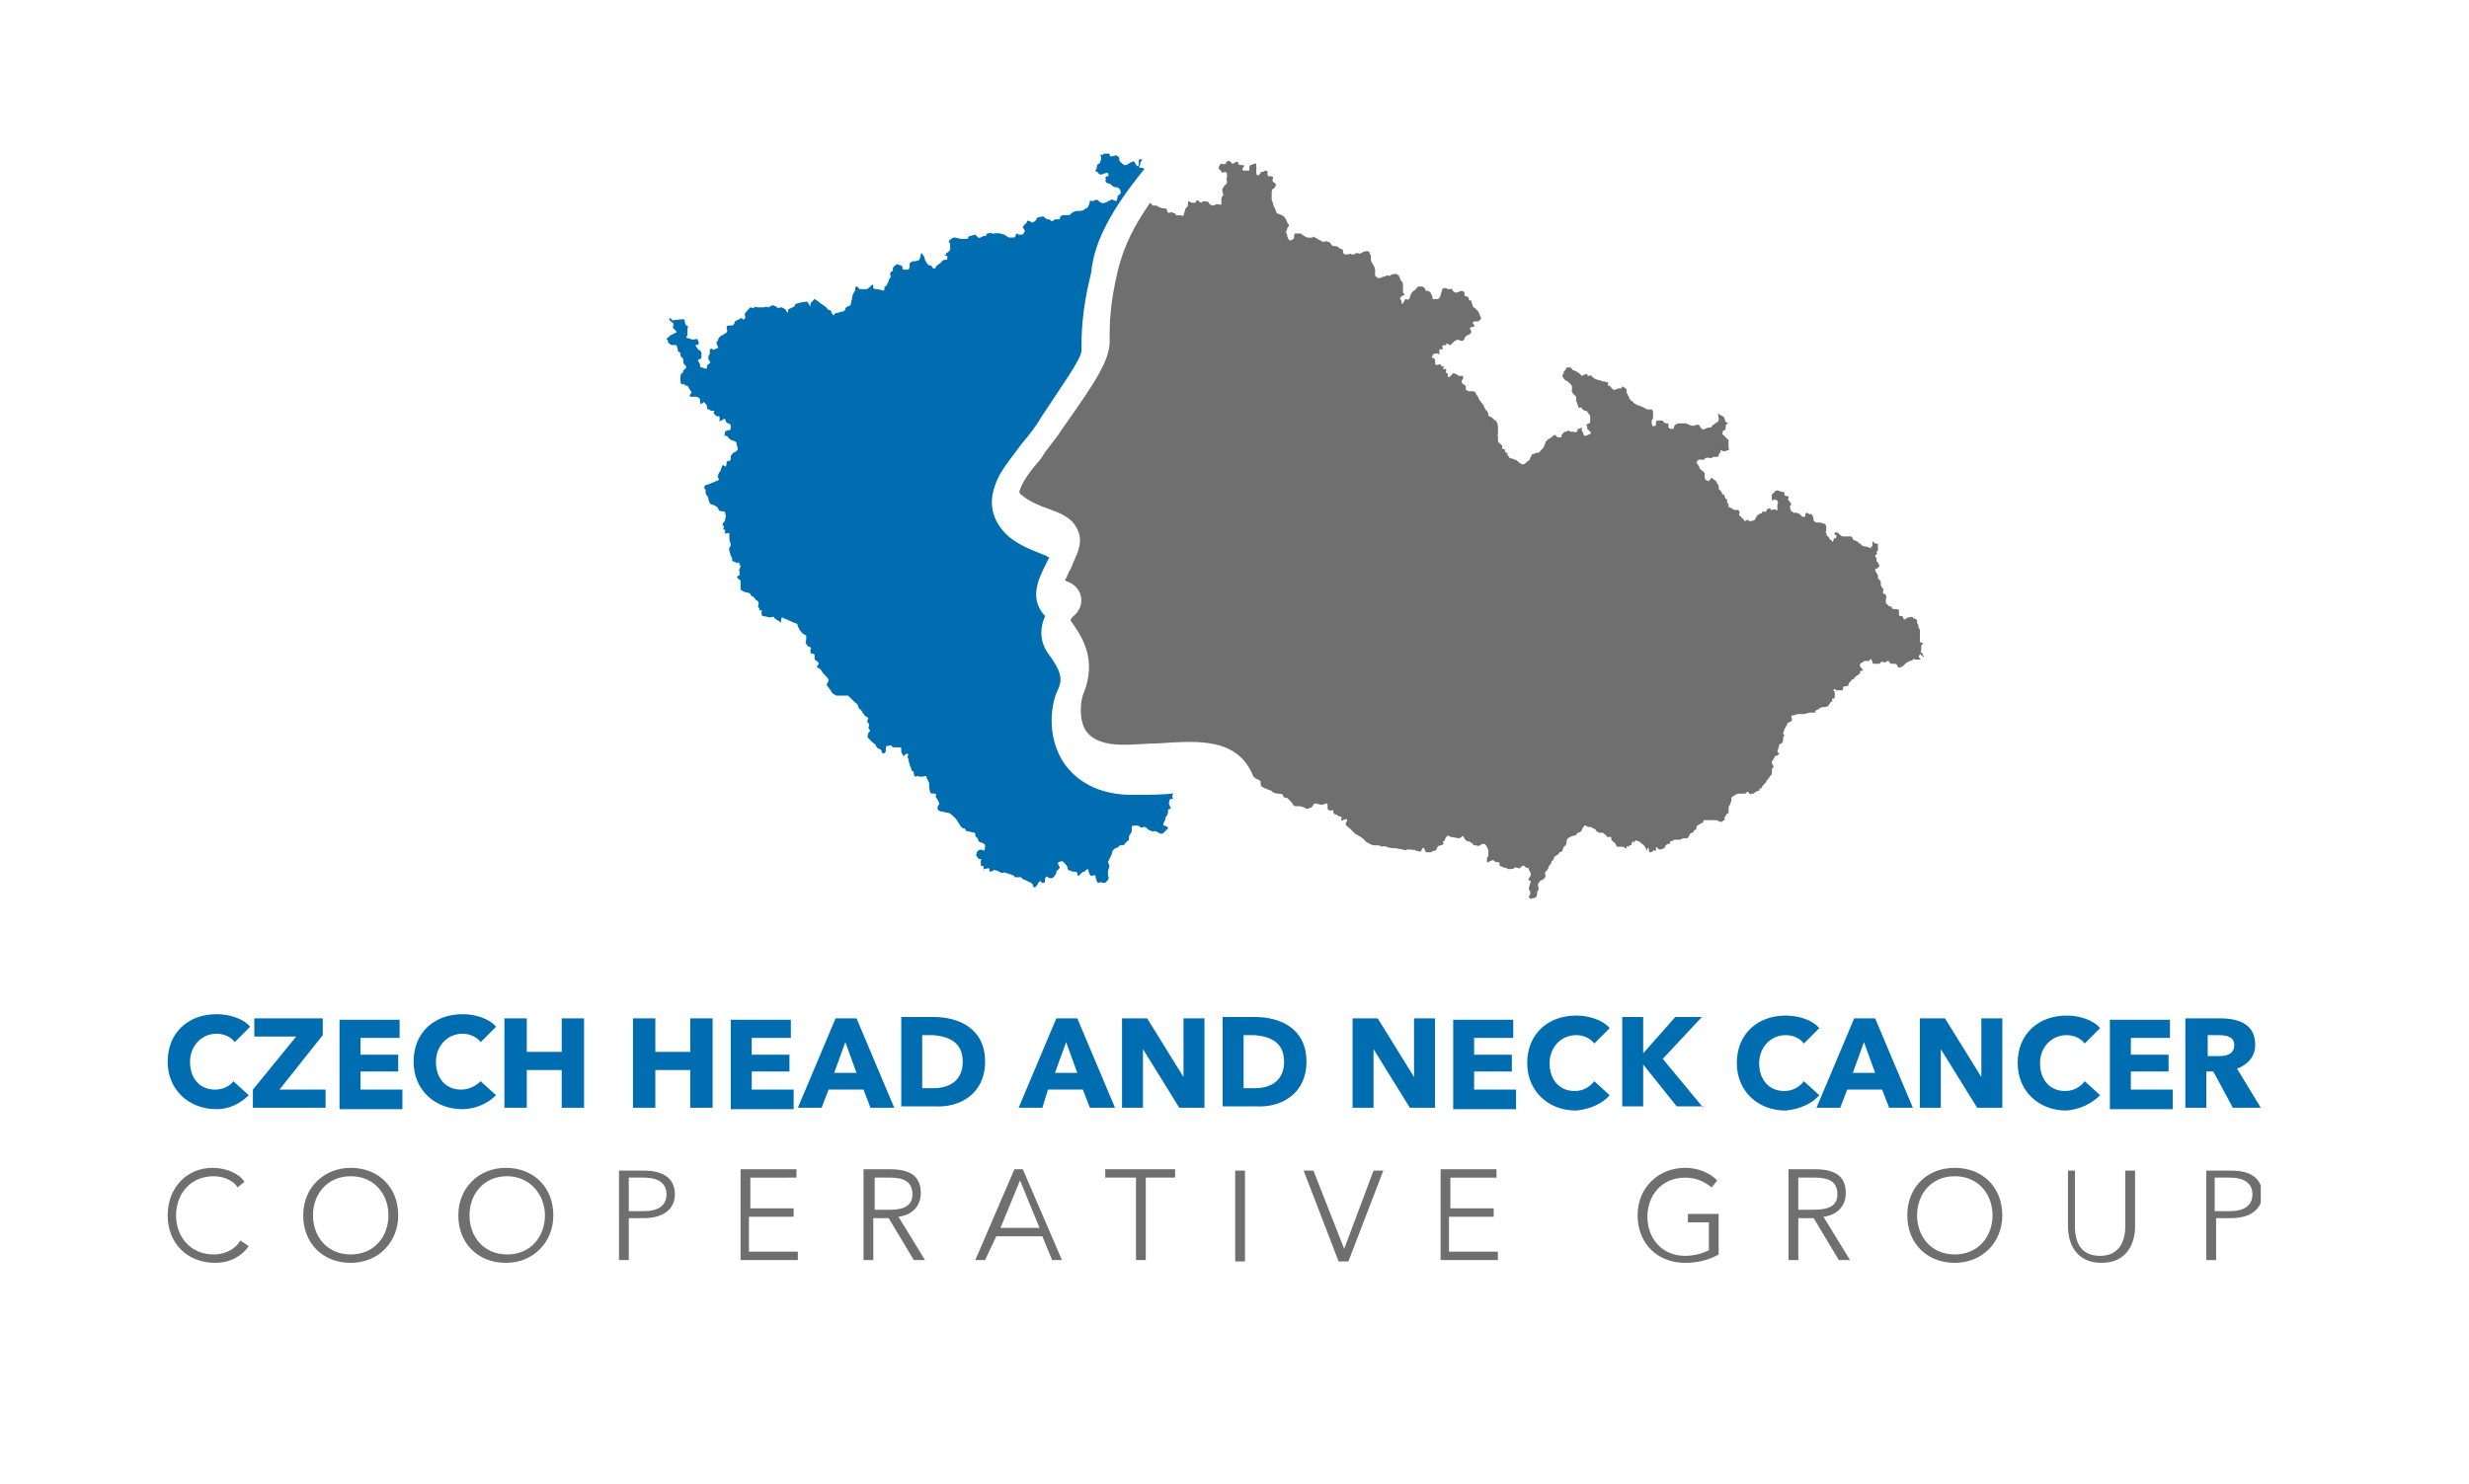 <?xml version="1.0" encoding="utf-8"?>
<!-- Generator: Adobe Illustrator 19.0.0, SVG Export Plug-In . SVG Version: 6.00 Build 0)  -->
<svg version="1.1" baseProfile="basic" id="Vrstva_1"
	 xmlns="http://www.w3.org/2000/svg" xmlns:xlink="http://www.w3.org/1999/xlink" x="0px" y="0px" viewBox="0 0 176.7 106.2"
	 xml:space="preserve">
<style type="text/css">
	.st0{clip-path:url(#SVGID_2_);fill:#706F6F;}
	.st1{clip-path:url(#SVGID_2_);fill:#006DB1;}
</style>
<g>
	<defs>
		<rect id="SVGID_1_" x="11.8" y="11" width="150" height="79.4"/>
	</defs>
	<clipPath id="SVGID_2_">
		<use xlink:href="#SVGID_1_"  style="overflow:visible;"/>
	</clipPath>
	<path class="st0" d="M137.7,47c0-0.1-0.1-0.1-0.1-0.1l0-0.1c0,0-0.1-0.1-0.1-0.1c-0.1,0,0-0.1,0-0.2c0-0.1,0-0.1,0-0.2
		c0-0.1,0-0.1,0.1-0.2c0.1,0,0-0.1-0.1-0.1c-0.1,0-0.1-0.1-0.1-0.1s0-0.1,0-0.2c0-0.1,0-0.1,0-0.2c0-0.1,0-0.1,0-0.2
		c0-0.1,0-0.2,0-0.2c0-0.1-0.1-0.1-0.1-0.2s0-0.2-0.1-0.3c0-0.1,0-0.1,0-0.2c0,0-0.1-0.1-0.1-0.1c-0.1,0-0.1,0-0.2-0.1s-0.2,0-0.3,0
		c-0.1,0-0.1,0-0.2,0.1c-0.1,0.1-0.2,0-0.2-0.1c0-0.1-0.1-0.1-0.2-0.1c-0.1,0-0.1-0.1-0.1-0.2c0-0.1,0-0.1,0-0.1s0-0.1,0-0.1
		c0-0.1-0.2-0.1-0.3-0.1c-0.1,0-0.2,0-0.2-0.1c0-0.1-0.2-0.1-0.2-0.1c0,0-0.1-0.1-0.2-0.2c-0.1-0.1,0-0.4,0-0.5
		c0-0.1-0.1-0.2-0.2-0.2c-0.1,0,0-0.3,0-0.3c0,0,0-0.1-0.1-0.1c0,0,0-0.1-0.1-0.2c0,0,0-0.1,0-0.2c0-0.1,0-0.1,0-0.1
		c0,0-0.1-0.1-0.1-0.1l-0.1-0.1c0,0,0-0.1,0-0.2c0-0.1-0.1-0.1-0.1-0.2c0,0-0.1-0.1-0.1-0.2c0,0,0-0.1,0.1-0.1
		c0.1,0,0.2-0.2,0.2-0.2c0,0,0-0.1-0.1-0.2c0-0.1-0.1-0.1-0.1-0.1c0,0,0-0.1,0-0.2c0-0.1-0.1-0.1-0.1-0.2c0,0,0-0.1,0.1-0.1
		c0.1-0.1,0-0.1,0-0.1c0-0.1,0-0.1,0.1-0.2c0,0,0-0.2,0-0.2s0-0.1,0-0.2c0-0.1-0.1-0.1-0.1-0.1c-0.1,0-0.2,0-0.2-0.1
		c-0.1-0.1-0.1,0-0.1,0s0,0.2,0,0.2c0,0.1,0,0.1,0,0.1c0,0-0.1,0-0.1,0.1c0,0.1-0.1,0-0.1,0c0,0-0.3-0.1-0.4-0.1
		c-0.1,0-0.2-0.1-0.2-0.1c0-0.1-0.1-0.1-0.1-0.1c-0.1,0-0.1,0-0.1-0.1c0,0-0.2-0.1-0.2-0.1c0,0-0.1,0-0.2-0.1c0-0.1-0.1-0.2-0.1-0.2
		c0,0-0.2,0-0.2,0c-0.1,0-0.4,0-0.4,0c-0.1,0-0.2-0.1-0.3-0.2c-0.1-0.1-0.2-0.1-0.2-0.1c-0.1,0-0.1,0-0.1,0.1c0,0.1,0,0.1,0.1,0.1
		c0.1,0,0,0.1,0,0.2c0,0.1-0.1,0-0.1,0s-0.1,0.1-0.1,0.2s-0.1,0.1-0.1,0c0,0-0.2-0.1-0.2-0.2c0,0,0-0.1-0.1-0.1c0,0-0.1-0.1-0.1-0.2
		c0-0.1-0.1-0.1,0-0.2c0-0.1,0-0.2,0-0.3c0-0.1-0.1-0.2-0.1-0.2c0,0-0.3-0.1-0.4-0.1c-0.1,0-0.1,0-0.2,0c0,0-0.2-0.1-0.2-0.1
		c0,0,0-0.3-0.1-0.4c0-0.1-0.1-0.1-0.1-0.1c-0.1,0-0.1,0-0.1,0c0,0-0.2-0.1-0.2-0.1c-0.1,0-0.1,0.2-0.1,0.2c0,0.1-0.1,0.1-0.2,0.1
		c0,0-0.1-0.1-0.2-0.2c0,0-0.2-0.1-0.2-0.1c0,0-0.1,0-0.2,0c-0.1,0-0.1-0.1-0.2-0.1c0,0-0.1-0.2-0.1-0.3c0-0.1,0-0.1,0.1-0.2
		c0,0-0.1-0.2-0.2-0.3c-0.1,0,0-0.1,0-0.2c0-0.1-0.1-0.1-0.2-0.1c-0.1,0-0.1-0.1-0.1-0.2c0-0.1-0.1-0.1-0.2-0.1
		c-0.1,0-0.2-0.1-0.3-0.1c-0.1,0-0.2,0.1-0.3,0.2c-0.1,0.1-0.1,0.1-0.1,0.2c0,0.1,0,0.1,0,0.1c0,0.1,0,0.1,0,0.2c0,0,0.1,0,0.1,0
		c0,0,0.2-0.1,0.2,0c0.1,0,0.1,0,0.1,0.1c0,0,0.1,0.1,0,0.2c0,0.1,0,0.1,0,0.2c0,0,0,0.1,0,0.2c0,0.1-0.1,0-0.1,0c0-0.1-0.3,0-0.3,0
		c-0.1,0-0.1,0-0.1-0.1c0-0.1,0,0-0.1,0c-0.1,0-0.2,0.1-0.2,0.2c0,0.1-0.2,0-0.2,0c0,0-0.1,0-0.1,0.1c0,0.1-0.1,0-0.2,0.1
		c-0.1,0-0.3,0.3-0.3,0.4c0,0-0.2,0.1-0.3,0.1c-0.1,0-0.2,0-0.2-0.1c-0.1,0-0.2,0.1-0.2,0.1c0,0-0.1,0-0.1-0.1c0,0-0.1-0.1-0.1-0.1
		c0,0-0.1-0.1-0.1-0.1c0,0-0.1-0.1-0.1-0.1c-0.1,0,0-0.2,0-0.2c0,0,0-0.1-0.1-0.2c0,0-0.3,0-0.3,0c0,0-0.1-0.1-0.2-0.1
		c0-0.1-0.2-0.1-0.2-0.1c0,0,0-0.1,0-0.2c0-0.1-0.1-0.1-0.1-0.1c0,0,0-0.1,0-0.2c0,0,0-0.1-0.1-0.1c0,0-0.1-0.2-0.1-0.2
		c0-0.1,0-0.1-0.1-0.1c0,0-0.1-0.1-0.1-0.2c0,0-0.2-0.2-0.2-0.2c0,0,0-0.1,0-0.2c0-0.1-0.1-0.1-0.1-0.2c0,0-0.1-0.1-0.1-0.2
		c-0.1,0-0.3-0.2-0.3-0.2c-0.1,0-0.1,0.2-0.2,0.2c0,0.1-0.1,0-0.1,0c-0.1,0-0.2-0.1-0.2-0.2c0,0,0-0.2,0-0.3c0-0.1-0.3-0.3-0.3-0.3
		c0,0-0.1-0.1-0.1-0.2c0,0-0.2-0.3-0.2-0.3c0,0,0.1-0.2,0.2-0.2c0,0,0.2,0,0.3,0c0.1,0,0.1,0,0.1-0.1c0,0,0.3-0.1,0.4,0
		c0.1,0,0.2-0.1,0.2-0.1c0,0,0.2,0,0.3,0c0.1,0,0.1-0.1,0.1-0.1c0-0.1,0-0.1,0.1-0.2s0-0.1,0-0.2c0,0,0.2,0.1,0.3,0.1
		c0.1,0,0.1,0,0.1,0c0-0.1,0.1,0,0.2-0.1c0.1,0,0-0.1,0-0.2c0,0,0-0.3,0-0.3c0-0.1,0-0.1,0-0.2c0,0-0.2-0.2-0.2-0.2
		c-0.1-0.1-0.2-0.2-0.2-0.2c-0.1,0,0-0.2,0-0.2c0-0.1,0-0.1,0.1-0.1c0.1,0,0.1-0.2,0.1-0.3c0-0.1,0.1-0.2,0.2-0.2
		c0,0-0.2-0.1-0.2-0.1c0,0-0.1-0.2-0.1-0.3c0-0.1-0.4-0.2-0.4-0.3c-0.1,0,0,0.3,0,0.3c0,0.1,0,0.3-0.1,0.3c0,0-0.3,0.2-0.4,0.3
		c0,0.1-0.1,0.1-0.2,0.1c-0.1,0-0.3,0.1-0.3,0.1c-0.1,0-0.1,0.1-0.2,0c0,0-0.2-0.2-0.2-0.3c-0.1,0-0.2,0-0.2,0
		c-0.1,0.1-0.4,0.1-0.5,0c0,0-0.2-0.1-0.3-0.1c-0.1,0-0.4,0-0.5,0c-0.1,0-0.1,0.1-0.2,0.1s0,0.1-0.1,0.1c0,0.1,0,0.2-0.1,0.2
		c-0.1,0-0.2,0-0.3-0.1c0-0.1,0-0.1,0-0.1c0,0,0-0.1,0-0.1c0-0.1,0-0.1,0-0.1c0,0-0.2,0-0.2,0c0,0-0.2-0.1-0.2-0.2c0,0-0.3,0-0.4,0
		c-0.1,0-0.1,0.2-0.1,0.3c0,0.1-0.1,0.1-0.2,0.1c-0.1,0-0.1-0.3-0.1-0.3s0-0.1,0-0.1c0,0,0.1-0.1,0.1-0.2c0-0.1,0-0.1,0-0.2
		c0-0.1,0-0.1,0-0.2c0,0,0-0.1-0.1-0.2c0,0-0.2,0-0.3,0c-0.1,0-0.2-0.1-0.2-0.1c0,0-0.2-0.1-0.2-0.1c0,0-0.3-0.1-0.3-0.1
		c-0.1,0-0.1-0.1-0.2-0.1c0,0-0.2-0.2-0.2-0.2c-0.1,0-0.2-0.2-0.2-0.2c0-0.1-0.1-0.2-0.1-0.2c0-0.1-0.1-0.2-0.1-0.2c0,0,0-0.2,0-0.2
		c0-0.1-0.1-0.1-0.2-0.2s-0.1,0-0.2,0.1c0,0-0.1,0-0.2,0c0,0-0.2,0.1-0.3,0.1c-0.1,0-0.3-0.3-0.3-0.3s-0.1,0-0.1,0
		c-0.1,0,0-0.1,0-0.2c0,0-0.2-0.1-0.3-0.1c-0.1,0-0.1,0-0.1,0c0,0-0.2-0.1-0.3-0.1c-0.1,0-0.2-0.1-0.3-0.1c0,0-0.1-0.1-0.1-0.1
		c0,0-0.1,0-0.1-0.1c0-0.1-0.1,0-0.2,0c-0.1,0-0.1,0-0.1-0.1c0-0.1-0.1,0-0.2,0c0,0-0.2,0.1-0.2,0.1c0,0-0.2-0.2-0.2-0.2
		c0,0-0.3-0.2-0.4-0.2c-0.1,0-0.1-0.1-0.1-0.1c0,0-0.2-0.2-0.2-0.1c0,0,0,0-0.1,0c-0.1,0-0.1,0-0.1,0c0,0.1-0.1,0.2-0.1,0.2
		c0,0-0.1,0.1-0.1,0.1c0,0,0,0.1,0,0.1c0,0.1-0.1,0.1-0.1,0.2c0,0,0.1,0.2,0.2,0.3c0,0,0.2,0.1,0.2,0.1c0,0,0.1,0.1,0.1,0.1
		c0,0,0.1,0.1,0.1,0.1c0,0,0.1,0.1,0.1,0.2c0,0.1,0,0.2,0,0.2c0,0-0.1,0.1,0,0.1c0,0,0,0.1,0.1,0.2c0,0,0.2,0.2,0.2,0.2
		c0,0.1,0,0.2,0,0.3c0,0,0.1,0.2,0.1,0.3c0,0,0.1,0.2,0.1,0.2c0,0,0.2-0.1,0.2,0c0,0.1,0.1,0.1,0.2,0.2c0.1,0,0.2,0,0.2,0.1
		c0,0,0.2,0.2,0.2,0.3c0,0.1,0,0.3,0,0.3c0,0.1,0,0.2-0.1,0.2c0,0-0.2,0.1-0.2,0.1c0,0,0.1,0.1,0.1,0.2s-0.1,0.1,0,0.1
		c0.1,0.1,0.2,0.2,0.2,0.2c0.1,0.1,0,0.2-0.1,0.2c0,0-0.2,0.1-0.3,0.1c0,0-0.1-0.1-0.1-0.2c0-0.1-0.1-0.1-0.1-0.2c0,0,0-0.1,0-0.2
		c0,0-0.2,0.1-0.3,0.1c0,0.1,0,0.2-0.1,0.2c0,0.1-0.1,0-0.2,0c0,0-0.2,0-0.2,0c0,0-0.1,0-0.1-0.1c0,0-0.2,0.1-0.3,0.1
		c0,0-0.2,0.1-0.2,0.2c-0.1,0,0,0.2-0.1,0.2s-0.2,0-0.2,0c-0.1,0-0.2-0.2-0.2-0.2c0,0-0.1,0.1-0.2,0.1c0,0,0,0.1-0.1,0.1
		c0,0-0.1,0.1-0.1,0.1c0,0-0.1,0-0.1,0c0,0-0.1,0.2-0.2,0.2c0,0,0,0.2-0.1,0.3c0,0.1-0.1,0.2-0.2,0.3c-0.1,0.1-0.1,0.1-0.1,0.1
		c0,0.1-0.1,0.1-0.2,0.1c-0.1,0-0.2,0.1-0.3,0.1s-0.1,0.1-0.1,0.1c0,0.1-0.1,0.1-0.1,0.2c0,0.1-0.1,0.2-0.2,0.2
		c0,0.1-0.1,0.1-0.2,0.2c-0.1,0-0.1,0.1-0.2,0c-0.1,0-0.2-0.1-0.3-0.2s-0.2-0.1-0.2-0.1c0,0-0.2-0.1-0.3-0.1c-0.1,0-0.1-0.1-0.1-0.1
		c0,0-0.1-0.1-0.1-0.1s-0.1-0.1,0-0.1c0-0.1-0.1-0.1-0.1-0.1c-0.1,0-0.1-0.1-0.1-0.2c0-0.1-0.1,0-0.2-0.1c0,0,0-0.2,0-0.2
		c0,0-0.1-0.1-0.2-0.2c-0.1,0-0.1-0.2-0.1-0.3c0,0,0-0.1,0-0.2c0,0-0.1-0.1,0-0.1c0,0,0-0.1,0-0.2c0-0.1,0-0.1,0-0.2
		c0-0.1,0-0.1,0-0.2c-0.1-0.1,0-0.1,0-0.1s-0.1-0.2-0.1-0.2c0,0,0-0.1-0.1-0.1c0,0-0.1-0.1-0.1-0.1c-0.1,0-0.1-0.1-0.1-0.1
		c-0.1,0-0.1-0.1-0.2-0.1s-0.1-0.1-0.1-0.2c0-0.1-0.1-0.2-0.2-0.3c0,0-0.1-0.2-0.1-0.2s-0.1-0.2-0.1-0.2c0,0-0.1-0.1-0.1-0.1
		s-0.2-0.3-0.2-0.3c0,0,0-0.1-0.1-0.2c0,0-0.1-0.1-0.1-0.2c0,0-0.1-0.1-0.2-0.1c-0.1,0-0.1,0-0.2,0c-0.1,0-0.1,0-0.1,0
		c0,0-0.2-0.1-0.2-0.1c0,0,0-0.1,0-0.2c0-0.1-0.1-0.2-0.2-0.2c0,0-0.1-0.1-0.1-0.2c0-0.1,0.1-0.2,0.1-0.2c0-0.1,0-0.1,0-0.1
		c0,0,0-0.1,0-0.1c0,0-0.2,0-0.2,0c-0.1,0-0.2,0-0.2-0.1c0,0-0.1,0-0.1,0c0,0-0.1-0.1-0.2-0.1c0,0-0.2,0.2-0.3,0.3
		c-0.1,0-0.1-0.1-0.1-0.2c0-0.1,0-0.1-0.1-0.1c-0.1-0.1,0-0.1,0-0.2c0-0.1-0.1-0.1-0.2-0.1c-0.1,0,0-0.1,0-0.1c0.1,0,0-0.1-0.1-0.1
		c-0.1,0-0.1-0.1-0.1-0.1c0-0.1-0.1,0-0.2,0c-0.1,0-0.2,0-0.2,0s0-0.2,0-0.3c0-0.1-0.1-0.2-0.2-0.2c-0.1,0,0-0.1,0-0.1
		c0-0.1,0.1-0.2,0.2-0.2c0,0,0.2,0,0.2,0c0,0,0.1,0.1,0.1,0.1c0,0,0-0.2,0-0.2c0-0.1,0-0.1,0-0.1c0,0,0-0.1,0-0.1c0,0,0.2,0,0.2,0
		c0.1,0,0-0.2,0-0.2c0-0.1,0.1-0.1,0.2-0.1s0.1,0,0.1-0.1c0-0.1,0.2,0.1,0.3,0.1c0,0,0.1-0.1,0.1-0.1c0,0,0.1-0.1,0.2-0.2
		c0,0,0.2-0.1,0.2-0.1c0,0,0.3,0.1,0.3,0.1c0.1,0,0.2-0.1,0.2-0.2c0.1-0.1,0.1-0.2,0.2-0.2c0,0,0.2-0.1,0.2-0.1c0,0,0.1-0.1,0.1-0.2
		c0,0-0.1-0.1-0.1-0.2c0-0.1,0.1-0.1,0.2-0.1c0.1,0,0.1-0.1,0.1-0.1c0-0.1-0.1-0.1-0.1-0.2c0-0.1,0.1-0.1,0.2-0.1c0.1,0,0.2,0,0.2,0
		c0,0,0.2-0.2,0.2-0.2c0,0-0.2-0.5-0.2-0.5c0,0-0.2-0.2-0.3-0.3c0,0-0.1,0-0.1-0.1c0,0-0.1-0.3-0.1-0.3c0-0.1,0-0.1-0.1-0.1
		c-0.1,0-0.1-0.1-0.1-0.2c0,0-0.1-0.1-0.2-0.1c-0.1,0-0.1-0.1-0.1-0.1c0-0.1,0-0.1,0-0.2c0,0-0.2-0.1-0.2-0.1c0,0-0.2,0.1-0.3,0.1
		c-0.1,0.1-0.2,0-0.2,0c-0.1,0-0.1-0.1-0.2-0.2c0-0.1-0.1,0-0.2,0c-0.1,0-0.2-0.1-0.3-0.1c-0.1,0-0.2,0.1-0.2,0.1
		c0,0.1-0.1,0.3-0.1,0.4c0,0.1-0.1,0.2-0.1,0.2c0,0.1-0.2,0.1-0.2,0.1c-0.1,0-0.1,0-0.2,0c-0.1,0-0.1-0.1-0.1-0.2
		c0-0.1-0.1-0.1-0.1-0.2c0-0.1-0.2-0.2-0.3-0.2c-0.1,0-0.1,0-0.1-0.1s-0.1-0.1-0.2-0.2c-0.1,0-0.2,0-0.3,0c-0.1,0-0.1,0.1-0.1,0.1
		c-0.1,0.1-0.2,0.2-0.2,0.2c-0.1,0-0.2,0.2-0.2,0.2c-0.1,0.1-0.1,0.4-0.2,0.4c0,0.1-0.1,0-0.2,0c-0.1,0-0.1,0.2-0.2,0.3
		c-0.1,0.1-0.1,0-0.1-0.1c0-0.1-0.1-0.2-0.1-0.2s0-0.1,0-0.1s0.2-0.2,0.3-0.2c0.1,0-0.1-0.1-0.1-0.2c0-0.1,0-0.2,0-0.3
		c0-0.1,0-0.2,0-0.2c0,0,0-0.2-0.1-0.3c-0.1,0-0.1-0.1-0.1-0.2c0,0-0.1-0.1-0.1-0.2c-0.1,0-0.1-0.1-0.2-0.1c-0.1,0-0.3,0-0.4,0.1
		c-0.1,0.1-0.1,0-0.2,0c-0.1,0-0.2,0.1-0.3,0.1c-0.1,0-0.2,0.1-0.3,0.1c-0.1,0-0.1,0-0.2-0.1c-0.1,0-0.1-0.1-0.1-0.2
		c0-0.1,0-0.2,0-0.3c0-0.1-0.1-0.3-0.1-0.3c0,0-0.2-0.3-0.2-0.4c0-0.1,0-0.2,0-0.3c0-0.1-0.1-0.1-0.1-0.2c0-0.1,0-0.1-0.1-0.1
		c0-0.1-0.2,0-0.3,0c-0.1,0-0.1,0.1-0.2,0.1c-0.1,0.1-0.2,0-0.3,0c-0.1,0-0.2,0.1-0.2,0.1c-0.1,0-0.1,0-0.2,0c0-0.1-0.2,0-0.3,0
		c-0.1,0-0.1,0-0.2,0c-0.1-0.1-0.1-0.2-0.1-0.3c0-0.1-0.3-0.1-0.3-0.2c-0.1-0.1-0.3-0.1-0.4-0.1c-0.1,0-0.1-0.1-0.2-0.2
		c-0.1-0.1-0.1-0.1-0.2-0.1c0-0.1-0.2,0-0.3,0c-0.1,0-0.2-0.1-0.2-0.1c-0.1,0-0.3-0.2-0.4-0.2c-0.1-0.1-0.1-0.1-0.2,0
		c-0.1,0-0.2,0-0.3,0c-0.1,0-0.4-0.2-0.4-0.2c-0.1-0.1-0.1-0.1-0.2-0.1c-0.1,0-0.2,0-0.3,0c-0.1,0-0.1,0.2-0.1,0.3
		c0,0.1-0.2,0.2-0.3,0.2c-0.1,0-0.2-0.3-0.2-0.4c0-0.1-0.1-0.2-0.1-0.2s0.1-0.1,0.1-0.2c0,0,0-0.1,0.1-0.2c0.1,0,0-0.2-0.1-0.3
		c0-0.1-0.2-0.4-0.2-0.4c0,0-0.3-0.2-0.4-0.2c-0.1,0-0.2-0.1-0.2-0.2c0-0.1-0.2-0.4-0.2-0.5s-0.1-0.3-0.1-0.3c0-0.1,0-0.4,0-0.5
		c0-0.1,0-0.2,0.1-0.3c0.1,0,0.2-0.2,0.2-0.3c0-0.1-0.1-0.1-0.2-0.2c-0.1-0.1,0-0.2,0-0.3c0-0.1-0.2-0.1-0.3-0.1
		c-0.1,0-0.1-0.1-0.1-0.3c0-0.1-0.1-0.1-0.1-0.1c-0.1,0-0.2,0.1-0.3,0.1s-0.1,0.1-0.2,0.2s-0.2,0-0.2-0.1c0-0.1,0-0.1,0-0.2
		c0-0.1,0-0.3,0-0.4c0-0.1,0-0.1-0.1-0.1c-0.1,0-0.2,0.1-0.3,0.1c-0.1,0-0.1,0.2-0.1,0.3c0,0.1,0,0.1,0,0.1c-0.1,0-0.1,0-0.2,0
		c0,0-0.1,0-0.2,0c-0.1,0-0.1-0.1-0.1-0.1c0-0.1,0.1-0.1,0.1-0.2c0.1-0.1-0.1-0.1-0.2-0.1c-0.2,0-0.2-0.1-0.2-0.2
		c-0.1-0.1-0.1,0-0.2,0c0,0-0.1,0.1-0.2,0.1c-0.1,0-0.1-0.1-0.1-0.1s-0.1-0.1-0.2-0.1c-0.1,0-0.2,0.2-0.2,0.2c-0.1,0.1-0.2,0-0.3,0
		c-0.1,0-0.2,0.3-0.2,0.3c-0.1,0,0.2,0.2,0.2,0.3c0,0.1,0.2,0,0.3,0s0.1,0.2,0.1,0.2c0,0.1,0,0.2,0,0.2c-0.1,0,0,0.2,0,0.3
		c0,0,0,0.2-0.1,0.2c-0.1,0.1-0.2,0.2-0.2,0.3c-0.1,0,0,0.2,0,0.3c0,0.1,0.1,0.1,0,0.2c0,0-0.1,0.1-0.1,0.2c0,0.1,0,0.4,0,0.4
		c0,0.1-0.2,0-0.3,0c-0.1,0-0.2,0.1-0.3,0.1c-0.1,0-0.3-0.1-0.3-0.2c0-0.1-0.3-0.1-0.4-0.1c-0.1,0-0.1,0.1-0.1,0.1
		c-0.1,0-0.1,0-0.2-0.1c-0.1-0.1-0.2-0.1-0.2,0c0,0.1-0.1,0.1-0.2,0.1c-0.1,0-0.2,0-0.3-0.1c-0.1-0.1-0.1,0.2-0.1,0.3
		c0,0.1-0.2,0.2-0.2,0.3c0,0.1-0.1,0.3-0.1,0.4c-0.1,0.1-0.1,0-0.2,0c-0.1,0-0.1,0-0.2,0c-0.1,0-0.2,0-0.2-0.1c0-0.1-0.1,0-0.2-0.1
		c-0.1-0.1-0.2,0.1-0.3,0c-0.1,0-0.1-0.2-0.1-0.2c0-0.1-0.2-0.1-0.3-0.1c-0.1,0-0.2-0.1-0.3-0.1c-0.1-0.1-0.2-0.1-0.2-0.1
		c-0.1,0-0.2,0-0.2,0c0,0-0.1-0.1-0.2-0.2c-1.2,1.7-1.9,3.2-2.3,4.8c-0.6,2.5-0.6,4-0.6,4.9c0.1,1.5-1,3.1-3.4,6.5
		c-0.5,0.8-1.1,1.4-1.5,2.1c-0.7,0.8-1.3,1.6-1.5,2.2c-0.1,0.2-0.1,0.3,0.2,0.5c0.5,0.4,1.2,0.7,1.8,0.9c0.8,0.3,1.7,0.6,2.1,1.5
		c0.3,0.6,0.2,1.2-0.1,1.9c-0.2,0.4-0.3,0.8-0.5,1.1c-0.1,0.2-0.2,0.5-0.3,0.6c0,0,0.1,0.1,0.1,0.1c0.4,0.1,0.8,0.4,1,0.9
		c0.2,0.6,0,1.2-0.5,1.6c-0.1,0.1-0.2,0.2-0.2,0.3c0,0,0,0,0,0c0.7,1,2,2.7,0.9,5.3c-0.2,0.6-0.3,1.8,0.2,2.6c0.5,0.7,1.4,1,2.7,1
		c0.9,0,1.7-0.1,2.5-0.1c2.9-0.2,5.7-0.4,6.8,2.4c0,0,0.1,0,0.1,0.1c0.1,0,0.4,0.2,0.4,0.2c0,0.1,0,0.4,0.1,0.4
		c0.1,0.1,0.7,0.3,0.7,0.3c0,0.1,0.3,0.2,0.4,0.2c0.1,0,0.4,0,0.4,0.1c0,0.1,0.1,0.2,0.2,0.2c0.1,0,0.1,0,0.2,0.1
		c0.1,0.1,0.2,0.2,0.3,0.3c0,0.1,0.1,0.2,0.2,0.2c0.1,0,0.2,0,0.3,0c0.1,0,0.4,0.1,0.5,0.2c0.1,0,0.2-0.1,0.3-0.1
		c0.1,0,0.2-0.3,0.3-0.3c0.1,0,0.4,0.1,0.5,0.1s0.2-0.1,0.3-0.1c0.1,0,0.1,0.1,0.1,0.2c0,0.1,0,0.1,0,0.2c0,0,0.2,0.2,0.3,0.1
		c0.1-0.1,0.1,0,0.1,0.1c0,0.1,0.1,0.2,0.2,0.2c0.1,0,0.2,0.2,0.2,0.1c0,0,0.3,0.1,0.2,0.1c0,0.1-0.1,0.3,0.1,0.2s0.3-0.1,0.3,0
		c0,0.1-0.1,0.1-0.1,0.3c0,0.1,0.2,0.2,0.3,0.3c0.1,0.1,0.3,0.3,0.4,0.4c0.1,0,0.7,0.4,0.7,0.5c0.1,0.1,0.5,0.3,0.6,0.3
		c0.1,0,0.2,0,0.3,0c0.1,0,0.3,0.1,0.3,0.1c0.1,0,0.1-0.1,0.3,0s0.5,0.1,0.6,0.1c0.1,0,0.5,0.1,0.6,0.1c0.1,0.1,0.3,0,0.3,0
		s0.2,0,0.3,0c0.1,0,0.1,0.1,0.2,0c0,0,0.1,0.1,0.2,0.1c0,0,0.3,0.1,0.3,0c0,0,0.1-0.3,0.2-0.2c0,0,0.1,0.2,0.1,0.2
		c0,0.1,0,0.1,0.1,0.1c0.1,0,0.3,0,0.3,0c0,0,0.1-0.1,0.2-0.1c0.1,0,0.2-0.1,0.2-0.1c0-0.1,0.1-0.3,0.3-0.3c0.1,0,0.2-0.1,0.2-0.1
		c0,0-0.1-0.2,0-0.2s0.1-0.1,0.1-0.1c0-0.1,0.1-0.2,0.1-0.2c0,0,0.1-0.1,0.1-0.1s0.1,0,0.2,0.1c0.1,0,0.6,0.1,0.6,0.1
		c0.1,0,0.3-0.2,0.3-0.2c0,0.1,0.2,0.4,0.3,0.4c0.1,0,0.3,0.1,0.4,0.2c0,0.1,0.1,0.1,0.2,0.1c0.1,0,0.2,0.1,0.3,0
		c0.1-0.1,0.2-0.1,0.3-0.1c0.1,0,0.2,0.2,0.2,0.2c0,0.1,0.1,0.1,0.1,0.3c0,0.1,0,0.3,0,0.4c0,0-0.1,0-0.1,0.2c0,0.1,0,0.3,0.1,0.2
		c0.2-0.1,0.4-0.2,0.4-0.1c0.1,0.1,0.1,0.1,0.2,0.1c0.1,0,0.2,0,0.2,0.1c0,0.1,0,0.2,0.1,0.2c0.1,0,0.2,0.1,0.2,0.1
		c0.1,0,0.2,0,0.3,0.1c0.1,0,0.1,0,0.2,0c0.1,0,0.2,0,0.3-0.1c0.1-0.1,0.1,0,0.1,0c0.1,0,0.2,0.1,0.3,0c0.1-0.1,0.2-0.2,0.3-0.1
		c0,0,0.1,0.1,0.1,0.1c0.1,0,0.2,0,0.2,0.1c0,0.1,0.1,0.2,0.1,0.2c0,0.1,0.1,0.2,0,0.3c0,0.1-0.2,0.2-0.1,0.3c0.1,0,0.2,0.1,0.1,0.2
		c0,0.1-0.1,0.3-0.1,0.4c0,0.1,0.1,0.2,0.1,0.2s0,0.1,0,0.2s-0.2,0.2-0.1,0.2c0.1,0.1,0.1,0.2,0.2,0.1c0.1,0,0.2,0,0.3-0.1
		c0.1,0,0.1-0.3,0.1-0.4c0.1-0.1,0.1-0.1,0.1-0.2c0-0.1-0.1-0.3,0-0.4c0.1-0.1,0.1-0.2,0.2-0.2c0.1,0,0.3-0.2,0.3-0.3
		c0-0.1-0.1-0.2,0-0.3c0.1-0.1,0.2-0.2,0.2-0.3c0-0.1,0.2-0.3,0.2-0.3s0-0.2,0.1-0.2c0.1-0.1,0.1-0.1,0.1-0.2c0-0.1,0.1-0.1,0.2-0.2
		c0.1,0,0.2-0.2,0.2-0.2c0.1,0,0.2-0.1,0.2-0.1c0-0.1,0.1-0.2,0.1-0.3c0.1,0,0.2-0.2,0.2-0.3c0-0.1,0-0.2,0.1-0.3
		c0.1-0.1,0.4-0.2,0.5-0.2c0.1,0,0.1-0.1,0.2-0.2c0.1,0,0.3-0.1,0.3-0.2c0-0.1,0.2-0.4,0.3-0.3c0.1,0.1,0.3,0.1,0.4,0.1
		c0,0,0,0,0.1,0.1c0.1,0,0.1,0,0.2,0.1c0,0.1,0.2,0.2,0.3,0.2c0,0,0.1,0,0.2,0c0,0,0.1,0.1,0.1,0.1c0.1,0,0.2,0.2,0.2,0.2
		c0.1,0,0.3,0,0.3,0c0,0,0,0.1,0,0.2c0,0,0.1,0.1,0.2,0.2c0.1,0,0.1,0.1,0.1,0.1c0,0,0.1,0.2,0.1,0.2c0,0,0.2,0,0.3,0
		c0.1,0,0.2,0,0.3,0.1s0.1,0,0.1-0.1c0-0.1,0.1,0,0.1,0c0.1,0,0.1-0.1,0.1-0.1c0,0,0.1,0,0.1,0c0.1,0,0-0.1,0.1-0.2
		c0-0.1,0.1-0.1,0.1,0c0,0,0.1-0.1,0.1-0.1c0,0,0.1-0.1,0.2,0c0.1,0,0.2,0.1,0.3,0.2c0.1,0,0.3,0.3,0.3,0.4c0.1,0.1,0.1,0,0.1-0.1
		c0.1-0.1,0.1,0.1,0.1,0.2c0,0.1,0,0.1,0.1,0.1c0,0,0.1,0,0.2-0.1c0-0.1,0.1,0,0.2,0c0,0,0-0.1,0-0.2c0-0.1,0.1-0.1,0.1,0
		c0,0,0.1,0.1,0.2,0.1c0.1,0,0.3-0.1,0.3-0.1c0,0,0.1-0.2,0.1-0.2s0.1-0.1,0.2-0.1c0.1,0,0.1,0,0.1-0.1c0,0,0-0.1,0.1-0.1
		c0,0,0.1,0,0.2-0.1c0.1,0,0.2,0,0.2,0c0.1,0,0.1,0,0.2,0c0.1,0,0.2-0.1,0.2-0.1c0,0,0.2,0,0.3,0c0.1,0,0.1-0.1,0.2-0.2
		c0-0.1,0.1-0.2,0.2-0.2c0.1,0,0.1-0.1,0.1-0.1c0,0,0-0.1,0.1-0.1s0.1-0.1,0.1-0.2c0-0.1,0.2-0.2,0.2-0.2c0.1,0,0.1-0.1,0.2-0.1
		c0.1,0,0.1-0.1,0.1-0.2c0,0,0.1,0,0.2,0c0.1,0,0.3,0,0.4,0c0.1,0,0.2,0,0.3,0c0.1,0,0.2,0.1,0.3,0.1c0.1,0.1,0.2-0.1,0.3-0.1
		c0.1-0.1,0-0.1,0-0.1c0-0.1,0-0.1,0.1-0.2c0-0.1,0.1-0.2,0.2-0.2c0-0.1,0-0.1,0-0.2c0,0,0-0.1,0-0.2c0-0.1,0.1-0.2,0.1-0.2
		c0-0.1,0.1-0.2,0.1-0.3c0-0.1,0-0.3,0.1-0.3c0,0,0.3-0.2,0.4-0.2s0.3,0,0.4,0c0.1,0,0.1,0,0.2-0.1c0.1-0.1,0.1,0,0.2,0.1
		c0.1,0.1,0.1,0,0.2,0c0.1,0,0.1,0,0.2-0.1c0.1,0,0.1-0.1,0.2-0.1c0.1,0,0.1,0,0.1-0.1c0,0,0,0,0.1-0.1c0.1,0,0.1,0,0.1-0.1
		c0-0.1,0.1-0.1,0.1-0.1c0,0,0.1-0.2,0.2-0.2c0,0,0-0.1,0-0.1c0,0,0.1-0.1,0.1-0.1c0,0,0-0.1,0.1-0.1c0-0.1,0.1-0.2,0.2-0.3
		c0-0.1,0-0.2,0-0.3c0-0.1,0.1-0.2,0.1-0.2c0.1,0-0.1-0.2-0.1-0.3c0-0.1,0-0.2,0.1-0.2c0,0,0-0.1,0.1-0.2c0-0.1,0-0.1,0.1-0.1
		c0.1,0,0.1-0.1,0.2-0.1c0.1,0-0.1-0.2-0.1-0.2c0-0.1,0.1-0.3,0.1-0.4c0-0.1,0.1-0.2,0.2-0.2c0.1-0.1,0.1-0.2,0.1-0.3
		c0,0,0-0.2,0.1-0.3c0-0.1-0.1,0-0.1-0.1c0,0,0.1-0.3,0.1-0.3c0-0.1,0.1-0.1,0.1-0.2c0,0,0.1-0.1,0.1-0.2c0-0.1,0.2-0.1,0.3-0.2
		c0.1-0.1,0-0.2,0-0.3s0-0.1,0.1-0.1c0.1,0,0.3-0.1,0.4-0.1c0.1,0,0.3,0,0.4,0c0.1,0,0.3-0.1,0.4-0.1c0.1,0,0.2,0,0.3,0
		c0.2,0,0.1,0,0.1-0.1c0-0.1,0.1,0,0.1-0.1c0.1,0,0.2-0.1,0.2-0.1c0.1-0.1,0.3-0.1,0.4-0.1c0.1,0,0.3-0.1,0.3-0.2
		c0.1-0.1,0.1-0.2,0.2-0.2c0.1,0,0-0.1,0-0.1c0-0.1,0-0.1,0.1-0.1c0.1,0,0.1-0.1,0.1-0.1c0,0,0-0.2,0-0.3c0-0.1,0-0.1-0.1-0.2
		c0-0.1,0.2-0.1,0.2,0c0.1,0,0.3,0,0.4,0c0.1,0,0.1-0.1,0.1-0.2c0-0.1,0.2-0.1,0.3-0.1c0.1,0,0.1-0.2,0.1-0.2c0,0,0.1-0.1,0.1-0.1
		c0,0,0.1-0.1,0.1-0.1c0,0,0-0.1,0.1-0.1c0.1,0,0.1,0,0.1-0.1c0,0,0.2-0.2,0.3-0.2c0,0,0-0.1,0.1-0.1c0.1,0,0-0.1,0-0.1
		c0-0.1,0.1-0.1,0.2-0.1c0.1,0-0.1-0.2-0.1-0.2s-0.1-0.1-0.1-0.2c0-0.1,0.1-0.2,0.2-0.2c0.1-0.1,0.1-0.1,0.2-0.1c0.1,0,0.1,0,0.2,0
		s0.1,0,0.1-0.1c0.1-0.1,0.2,0.1,0.2,0.2c0,0.1,0.1,0.1,0.1,0.1c0.1,0,0.2,0,0.2,0c0.1,0,0.1,0,0.2,0c0.1,0,0-0.1,0.1-0.1
		c0-0.1,0.2,0,0.3,0c0.1,0,0.1-0.1,0.2-0.1c0.1,0,0.1,0.1,0.2,0.2c0.1,0,0.2,0,0.3,0s0.2,0.1,0.2,0.2c0.1,0.1,0.2,0.1,0.3,0
		c0.1,0,0.3-0.3,0.4-0.3c0,0,0.1-0.1,0.2-0.1c0,0,0.1,0,0.2-0.1c0.1-0.1,0.1,0,0.2,0c0.1,0,0.3,0,0.3,0c0.1,0,0-0.1-0.1-0.2
		c0,0,0.1-0.2,0.1-0.2S137.7,47.1,137.7,47"/>
	<path class="st1" d="M81.9,12.1C81.9,12.1,81.9,12.1,81.9,12.1C81.8,12,81.6,12,81.6,12c-0.1,0-0.1-0.1,0-0.2c0-0.1,0-0.2,0.1-0.3
		c0.1-0.1,0-0.1-0.1-0.1c-0.1,0-0.1,0.1-0.1,0.1c0,0.1,0,0.2,0,0.3c0,0.1-0.1,0.1-0.1,0.1c0,0-0.1-0.1-0.1-0.1
		c0-0.1-0.1-0.1-0.1-0.2c-0.1-0.1-0.2,0-0.2,0c-0.1,0-0.3,0.2-0.4,0.2c-0.1,0.1-0.3-0.1-0.4-0.2c-0.1,0-0.1-0.2-0.1-0.3
		c0-0.1-0.2-0.1-0.2-0.2c0,0-0.3,0.1-0.4,0.1s-0.1-0.2-0.1-0.2c-0.1-0.1-0.2-0.2-0.3-0.2s-0.1,0.3-0.2,0.3c-0.1-0.1-0.2,0-0.1,0.1
		c0,0.1,0,0.1,0,0.2c0,0.1-0.1,0.2-0.1,0.3c-0.1,0-0.2,0.1-0.2,0.2c0,0.1,0,0.2-0.1,0.3c0,0,0,0.1,0.1,0.1c0.1,0,0.1,0.2,0.3,0.2
		c0.1,0,0.4-0.2,0.5-0.1c0,0.1,0.1,0.2,0,0.2c-0.1,0-0.2,0.1-0.2,0.1s0.1,0.2,0,0.2c0,0.1,0.1,0.2,0.1,0.2c0.1,0,0.3,0.1,0.3,0.1
		c0.1,0.1,0.2,0.2,0.3,0.2c0.1,0,0.2,0,0.3,0.1s0.1,0.2,0.1,0.3c0,0.1-0.2,0.2-0.2,0.2c0,0.1-0.1,0.4-0.1,0.4
		c-0.1,0-0.4-0.2-0.4-0.1c0,0.1,0,0-0.2,0.1c-0.1,0.1-0.4,0.2-0.5,0.1c-0.1,0-0.2-0.2-0.3-0.2c-0.1,0-0.3,0.1-0.3,0.1
		c-0.1,0-0.2-0.1-0.2,0c0,0.1-0.1,0.4-0.2,0.5c-0.1,0-0.1,0-0.2,0.1c-0.1,0.1-0.3,0.1-0.4,0.1c-0.1,0-0.3,0-0.4,0.1
		c-0.1,0-0.2,0.2-0.3,0.2c-0.2,0-0.3,0-0.4,0c-0.1,0-0.2,0.1-0.2,0.1c-0.1,0.1,0,0.2-0.1,0.2c-0.1,0-0.2,0-0.3,0
		c0,0-0.2,0.2-0.3,0.1c0-0.1-0.2-0.1-0.2-0.1c-0.1,0-0.1,0-0.2-0.1c-0.1-0.1-0.1-0.1-0.2-0.1c-0.1,0-0.4,0.1-0.4,0.1
		c0,0.1-0.1,0.2-0.1,0.2c0,0-0.2,0.2-0.3,0.1c-0.1-0.1-0.3-0.1-0.3-0.1s0,0.2-0.1,0.2c-0.1,0.1-0.2,0.2-0.2,0.3
		c0.1,0.1,0.2,0.3,0.1,0.3c0,0.1-0.1,0.2-0.2,0.2c-0.1,0-0.1,0-0.2,0c-0.1-0.1-0.2-0.1-0.2,0c0,0.1-0.1,0.2-0.1,0.2
		c-0.1,0-0.3,0-0.4,0c0,0-0.2-0.1-0.3-0.2c-0.1,0-0.3-0.1-0.4-0.1c-0.1,0-0.2,0-0.3,0c-0.1,0-0.2,0.1-0.2,0c0-0.1-0.1,0-0.2,0
		c-0.1,0-0.2,0-0.2,0.1s-0.1,0.1-0.2,0.1S70.1,17.1,70,17c-0.1-0.1-0.2-0.2-0.2-0.2c-0.1,0-0.3,0.1-0.4,0.1c-0.1,0-0.1,0.1-0.1,0.1
		s0,0.1-0.1,0.1c-0.1,0-0.2,0-0.4,0c-0.1,0-0.4-0.1-0.5-0.1c-0.1,0-0.4,0.2-0.4,0.3c0.1,0.1,0.1,0.2,0.1,0.2c0,0.1,0,0.2,0,0.3
		S68,17.9,67.9,18s-0.2,0.1-0.2,0.2c-0.1,0.1-0.1,0.1,0,0.1c0.1,0,0.1,0,0.1,0.1c0,0.1,0,0.2-0.1,0.2c-0.1,0-0.2,0-0.3,0.1
		c0,0.1-0.1,0.1-0.2,0.2C67.1,19,67,19,67,19.1c-0.1,0.1-0.1,0.2-0.2,0.1c-0.1,0-0.1-0.2-0.2-0.2c-0.1,0-0.2,0-0.2-0.1
		c0-0.1-0.1,0-0.1-0.1s-0.1-0.1-0.1-0.2c0-0.1-0.1-0.3-0.1-0.3c0-0.1-0.1,0-0.1-0.1c0-0.1-0.1-0.1-0.1,0c0,0.1-0.1,0.4-0.1,0.4
		s-0.2,0.1-0.3,0.1c-0.1,0-0.2,0-0.2,0c-0.1,0.1-0.2,0.1-0.2,0.2c0,0.1,0,0.4-0.1,0.4c-0.1,0-0.2,0-0.3,0c-0.1,0-0.1,0-0.1-0.1
		c0-0.1-0.1-0.2-0.1-0.2c-0.1,0-0.3-0.1-0.3-0.1s-0.3,0.2-0.3,0.3c0,0.1,0,0.2,0,0.2c-0.1,0-0.2,0.1-0.2,0.2c0,0.1,0.1,0.2,0,0.3
		c0,0-0.1,0.1-0.1,0.2c0,0.1-0.1,0.2-0.1,0.2c0,0.1-0.1,0.2-0.1,0.2c-0.1,0-0.1,0-0.1,0.1c0,0.1,0,0.2-0.1,0.2
		c-0.1,0-0.3-0.1-0.4-0.1c-0.1,0-0.3,0-0.3-0.1c0-0.1,0-0.3-0.1-0.2c-0.1,0.1-0.3,0.3-0.4,0.3c-0.1,0-0.5,0-0.5,0
		c0-0.1-0.2-0.2-0.2-0.2c-0.1,0-0.1,0.2-0.1,0.3c0,0-0.2,0.3-0.2,0.4c0,0.1-0.1,0.5-0.1,0.5c0,0.1,0,0.1-0.1,0.2
		c-0.1,0-0.3,0.1-0.3,0.2c0,0.1-0.1,0.2-0.2,0.2c-0.1,0-0.3,0.1-0.4,0.1c-0.1,0-0.1,0-0.2,0.1c0,0.1-0.1,0.1-0.1,0
		c-0.1-0.1-0.1-0.1-0.1-0.2c-0.1-0.1-0.1-0.1-0.1-0.1c-0.1,0-0.1,0-0.2-0.1c0-0.1-0.5-0.4-0.5-0.4c-0.1-0.1-0.4-0.3-0.4-0.3
		c0,0,0,0-0.1,0.1c-0.1,0.1-0.2,0.2-0.2,0.3c0,0.1,0,0.2-0.1,0c-0.1-0.1,0-0.2-0.2-0.2c-0.2,0-0.7,0.1-0.8,0.2
		c0,0.1-0.1,0.2-0.2,0.2c-0.1,0.1-0.3,0.1-0.3,0.2c0,0.1,0,0.3-0.1,0.1c-0.1-0.2-0.3-0.3-0.4-0.3c-0.1,0-0.2,0.1-0.3,0
		c-0.1-0.1-0.3-0.2-0.4-0.1c-0.1,0-0.1,0.1-0.2,0.1c-0.1,0-0.2-0.1-0.3,0C54.5,22,54.3,22,54.2,22c-0.1,0-0.2-0.1-0.2,0
		c-0.1,0.1-0.2,0-0.3,0c-0.1,0.1-0.4,0.4-0.4,0.5c0,0.1,0.1,0.3,0,0.3c-0.1,0.1-0.1,0.1-0.2,0c-0.1-0.1,0-0.1-0.1,0
		c-0.2,0.1-0.4,0.2-0.4,0.2c0,0.1-0.1,0.3-0.2,0.3c-0.2,0-0.4,0-0.4,0.1c0,0.1,0.1,0.3,0,0.4c-0.1,0.1-0.2,0.1-0.3,0.2
		c-0.1,0-0.3,0.2-0.3,0.3c0,0.1-0.2,0.2-0.1,0.3c0,0.1,0.1,0.2,0.1,0.3C51.1,25,51.1,25.1,51,25c-0.1-0.1-0.2,0-0.2,0.1
		c0,0.1,0,0.1,0,0.2c0,0.1-0.1,0.1-0.1,0.2c0,0.1,0,0.2,0,0.2c0,0.1,0.2,0.2,0.1,0.3c-0.1,0.1-0.2,0.1-0.2,0.2c0,0.1,0,0.2-0.1,0.2
		c0,0-0.3-0.1-0.3-0.1c-0.1,0-0.1-0.1-0.1-0.1c0-0.1,0-0.2-0.1-0.3c-0.1-0.1,0-0.2,0.1-0.2c0.1,0,0.1-0.1,0.1-0.2c0-0.1,0-0.2,0-0.2
		c0-0.1-0.1-0.2-0.1-0.2c0,0-0.2-0.1-0.2-0.2c-0.1-0.1-0.1-0.1-0.1-0.2s0.1,0,0.1,0s0.1,0,0.1-0.1c0-0.1,0-0.2-0.1-0.3
		c0-0.1-0.1,0-0.2,0c0,0-0.2,0-0.2,0s-0.2-0.1-0.3-0.1c-0.1,0-0.1-0.1,0-0.2c0-0.1,0-0.1,0-0.2c0-0.1,0-0.2,0-0.3
		c0.1-0.1,0-0.2-0.1-0.2C49,23.1,49,23,49,22.9c0-0.1-0.5,0-0.6,0c0,0,0,0-0.1,0c-0.1,0-0.1,0.1-0.2,0c-0.1-0.1-0.2-0.2-0.2-0.1
		c0,0.1,0,0.1,0.1,0.2c0.1,0.1,0.2,0.1,0.2,0.2c0,0.1-0.1,0.3,0,0.3c0.1,0.1,0.3,0.3,0.2,0.3C48.2,23.9,48,24,48,24
		c-0.1,0-0.1,0.1-0.1,0.1c0,0-0.2,0.1-0.2,0.2c0,0,0.1,0,0.1,0.1c0,0.1,0,0.1,0.1,0.2c0,0,0.1,0.1,0.2,0.1c0.1,0,0.2,0,0.3,0
		c0,0,0.1,0.2,0.1,0.3c0,0,0,0.2,0.1,0.2c0.1,0,0.1,0.1,0.1,0.2c0,0.1,0.1,0.2,0.2,0.3c0,0.1,0,0.4,0.1,0.4c0.1,0.1,0.1,0.1,0.1,0.2
		c0,0.1-0.2,0.2-0.2,0.2c0,0.1,0,0.2-0.1,0.2c0,0-0.1,0.1-0.1,0.3c0,0.1,0,0.3,0,0.3c0,0.1,0.1,0.3,0.1,0.2c0.1,0,0.2,0,0.2,0
		c0,0.1,0,0.1,0.1,0.1c0.1,0,0.2,0.1,0.2,0.2c0.1,0.1,0.2,0.3,0.2,0.3c-0.1,0.1-0.2,0.3-0.1,0.3c0,0,0.2,0,0.2,0c0,0,0.2,0,0.2,0
		c0.1,0,0.3,0.1,0.3,0.2c0,0.1,0,0.4,0.1,0.3c0.1,0,0.2-0.2,0.2-0.1c0.1,0.1,0.2,0.2,0.2,0.3c0,0.1,0,0.2,0.1,0.2
		c0.1,0,0.1,0.1,0.2,0.1c0.1,0,0.3,0,0.2,0.1c-0.1,0.1,0,0.1,0.1,0.2c0,0.1,0.1,0.1,0.2,0.1c0.1,0,0.1,0,0.1,0.1c0,0.1,0,0.1,0,0.2
		c0,0.1,0,0.1,0.1,0c0.1,0,0.3-0.2,0.3-0.1c0,0.1,0.1,0.3,0.2,0.3c0.1,0,0.2,0.1,0.2,0.2c0,0.1,0,0.3-0.1,0.3c-0.1,0-0.2,0-0.3,0.1
		c0,0.1-0.1,0.3,0,0.3c0.1,0,0.2,0,0.2,0.1c0,0,0.1,0.1,0.2,0.2c0.1,0,0.4,0.1,0.4,0.2c0,0,0.1,0.4,0.1,0.5
		c-0.1,0.1-0.2,0.2-0.3,0.2c-0.1,0.1-0.2,0.2-0.2,0.3c0,0.1,0,0.3-0.1,0.3c-0.1,0-0.2,0-0.2,0.1c0,0.1,0,0.3-0.1,0.3
		c-0.1-0.1-0.2-0.1-0.2-0.1c0,0-0.1,0.3-0.1,0.3c0,0.1-0.1,0.2-0.1,0.2s-0.1,0.1-0.1,0.2c0,0.1-0.1,0.2,0,0.2c0.1,0.1,0,0.2,0,0.2
		c-0.1,0-0.7,0.3-0.8,0.3c-0.1,0-0.2,0.1-0.2,0.2s0.1,0.1,0.1,0.2c0,0,0,0.1,0,0.2c0,0,0.1,0.2,0.1,0.2c0,0,0.1,0.1,0.1,0.2
		c0,0.1,0.1,0.4,0.2,0.4c0.1,0,0.5,0.2,0.5,0.3c0,0.1,0.1,0.2,0.2,0.2c0.1,0,0.3,0,0.3,0.1c0,0.1,0.1,0.3,0,0.4c0,0.1,0,0.2-0.1,0.3
		c0,0-0.1,0.1-0.1,0.2c0.1,0,0.1,0.1,0.1,0.2c0,0-0.1,0.1,0,0.1c0.1,0,0.1,0.1,0.1,0.2c-0.1,0.1,0,0.1,0,0.1c0.1,0,0.3-0.1,0.3,0
		c0,0.1,0,0.3,0,0.4c0,0.1,0.1,0.3,0.1,0.4c0,0.1-0.2,0.3-0.1,0.4c0,0.1,0.1,0.3,0.1,0.4c0.1,0.1,0.1,0.2,0.1,0.2
		c0,0.1,0,0.2,0.1,0.2c0.1,0,0.2,0.1,0.2,0.1c0.1,0,0.2-0.1,0.2,0c0,0.1,0.1,0.2,0.1,0.2c0,0.1-0.1,0.3-0.1,0.3c0,0.1,0.1,0.3,0,0.4
		c-0.1,0-0.2,0.1-0.1,0.2c0.1,0.1,0.2,0.1,0.2,0.2c0,0.1,0,0.2,0,0.3c0,0.1,0,0.3,0,0.3c0.1,0.1,0.3,0.2,0.4,0.2
		c0.1,0,0.3,0.1,0.3,0.1c0,0.1,0.1,0.2,0.2,0.2c0.1,0.1,0.2,0.3,0.3,0.3c0,0,0.1,0.1,0.1,0.2c0,0.1-0.1,0.2,0,0.3s0,0.2,0.1,0.2
		c0.1,0,0.2,0,0.1,0.1c0,0.1,0,0.3,0.1,0.3c0.1,0,0.4,0.1,0.5,0.1c0.1,0,0.3-0.1,0.3,0c0,0.1,0.3,0.2,0.4,0.3c0.1,0.1,0.1,0.1,0.1,0
		c0-0.1,0-0.3,0.1-0.3c0.1,0.1,0.3,0.1,0.4,0.2c0.1,0,0.4,0.2,0.5,0.2c0.1,0,0.2,0.1,0.2,0.2c0,0.1,0.2,0.4,0.3,0.5
		c0.1,0.1,0.3,0.2,0.3,0.2c0,0,0,0.2,0,0.3c0,0.1-0.1,0.1,0,0.3c0.1,0.1,0.1,0.2,0.2,0.2c0.1,0,0.2,0.1,0.1,0.2c0,0.1,0,0.3,0.1,0.3
		c0.1,0,0.2,0,0.2,0.1c0,0.1,0,0.2,0,0.3c0.1,0.1,0.3,0.2,0.3,0.3c0,0.1-0.2,0.2-0.1,0.3c0.1,0,0.2,0.1,0.3,0.2
		c0,0.1,0.3,0.4,0.3,0.4c0.1,0.1,0.2,0.2,0.2,0.3c0,0.1-0.2,0.3-0.1,0.4c0.1,0.1,0.3,0.4,0.3,0.4c0,0.1,0.3,0.3,0.4,0.3
		c0.1,0,0.3,0,0.4,0c0.1,0,0.4,0,0.4,0s0.3,0.3,0.4,0.4c0.1,0.1,0.3,0.2,0.3,0.3c0,0.1,0.1,0.3,0.2,0.3c0.1,0.1,0.1,0.2,0.2,0.3
		c0.1,0.1,0.1,0.2,0.2,0.2c0.1,0,0.2,0.2,0.1,0.2c0,0.1-0.1,0.2,0,0.2c0,0,0.1,0.1,0.1,0.2c0,0.1-0.1,0.2,0,0.3
		c0.1,0.1,0.1,0.1,0,0.2c-0.1,0.1-0.1,0.3-0.1,0.4c0.1,0.1,0.2,0.2,0.3,0.3c0.1,0.1,0.3,0.2,0.3,0.3c0,0,0.1,0.2,0.2,0.2
		c0.1,0,0.2,0.1,0.2,0.2c0,0.1,0.1,0.2,0.2,0.1c0.1,0,0.1-0.2,0.1-0.3c0-0.1,0-0.2,0.1-0.2c0.1,0,0.3-0.1,0.3,0
		c0.1,0.1,0.1,0.1,0.3,0.1c0.1,0,0.3,0,0.3,0c0.1,0,0.1,0,0.1,0.2c0,0.1,0,0.2,0.1,0.3c0,0.1,0.1,0.2,0.1,0.1
		c0.1-0.1,0.2-0.2,0.3-0.1c0,0.1-0.1,0.2,0,0.3c0,0.1,0.1,0.4,0.1,0.4c0,0.1,0.1,0.2,0.1,0.3c0,0.1,0.1,0.2,0.1,0.2
		c0.1,0,0.1,0.1,0.1,0.2c0,0.1,0.1,0.2,0.1,0.2c0.1,0,0.2-0.1,0.3,0c0,0,0.1,0,0.2,0c0.1,0,0.3-0.1,0.3,0c0,0.1,0.2,0.4,0.2,0.5
		c0,0.1,0,0,0,0.2c0,0.2,0.1,0.6,0.2,0.5c0.1,0,0.3,0,0.3,0.1c0,0.1-0.1,0.1,0,0.2c0.1,0.1,0.3,0.5,0.2,0.5
		c-0.1,0.1-0.1,0.2-0.1,0.3c0,0.1,0.2,0.2,0.3,0.2c0.1,0,0.4,0.1,0.5,0.1c0.1,0,0.4,0.3,0.5,0.4c0.1,0.1,0.3,0.5,0.4,0.6
		c0.1,0.1,0.1,0.1,0.2,0.1c0.1,0,0.1,0.2,0.2,0.2c0.1,0,0.4,0.1,0.5,0.1c0.1,0,0.1,0.1,0.1,0.2c0,0.1,0.2,0.2,0.2,0.3
		c0,0.1,0.1,0.2,0.2,0.2c0,0,0.3,0.1,0.3,0.2c0,0.1,0,0.4-0.1,0.4c-0.1-0.1-0.3-0.1-0.4,0c-0.1,0.1-0.1,0.1-0.1,0.2
		c0,0.1-0.1,0.1,0,0.2c0.1,0.1,0.1,0.2,0.2,0.2c0.1,0,0.2,0,0.1,0.1c0,0.1,0,0.2,0,0.3c0,0.1,0,0.1,0.1,0.1c0.1,0,0.1,0,0.1,0.1
		s0,0.2,0.1,0.1c0.1,0,0.3-0.1,0.3,0c0,0.1,0,0.2,0.1,0.2c0.1,0,0.3-0.2,0.3-0.1c0.1,0,0.1,0,0.3,0.1c0.1,0,0.1,0.1,0.2,0.1
		c0.1,0,0.2-0.1,0.3,0c0.1,0,0.6,0.2,0.6,0.2c0,0.1,0,0.1,0.1,0.1c0.2,0,0.3,0,0.4,0c0,0.1,0.2,0.2,0.3,0.2c0.1,0.1,0.5,0.2,0.5,0.3
		c0,0.1,0.1,0.3,0.2,0.2c0.1-0.1,0.2-0.2,0.2-0.3c0,0,0.2-0.2,0.2-0.1c0,0.1,0.1,0.1,0.2,0.1c0.1,0,0.1-0.2,0.1-0.3
		c0-0.1,0.1-0.2,0.2-0.1c0.1,0.1,0.3,0.1,0.4,0c0.1-0.1,0.2-0.3,0.2-0.3c0-0.1,0-0.2,0.1-0.2c0.1-0.1,0.2-0.2,0.1-0.3
		c-0.1-0.1-0.1-0.3,0-0.3c0.1,0,0.2-0.1,0.3,0c0.1,0.1,0.3,0.3,0.3,0.4c0,0,0,0.2,0.1,0.2c0.1,0,0.2,0.1,0.3,0.1
		c0.1,0,0.3,0,0.3,0.1c0,0.1,0,0.2,0.1,0.2c0.1-0.1,0.1-0.1,0.2-0.2s0.3-0.1,0.3-0.2c0.1-0.1,0.2-0.1,0.2,0c0,0.1,0.1,0.4,0.2,0.4
		c0.1,0,0.3-0.1,0.3,0c0,0.1,0.1,0.5,0.2,0.5c0.1,0,0.2-0.1,0.3,0c0,0,0.2,0,0.2,0s0.2-0.2,0.2-0.2c0,0,0.1-0.2,0-0.3
		c0-0.1,0-0.2,0-0.3c0-0.1,0.1-0.3,0.1-0.4c0-0.1-0.1-0.2-0.1-0.3c0,0,0.2-0.4,0.2-0.4c0,0,0.1-0.2,0.1-0.3c0-0.1,0.2-0.3,0.3-0.3
		c0.1,0,0.1-0.1,0.2-0.1c0-0.1,0.1-0.1,0.2-0.1c0.1,0,0.2,0,0.2-0.1c0.1-0.1,0.2-0.2,0.2-0.2c0.1,0,0.1-0.1,0.1-0.2
		c0-0.1,0-0.2,0.1-0.3c0.1-0.1,0.1-0.2,0.1-0.3c0-0.1,0-0.1,0-0.2c0-0.1,0.2-0.1,0.3-0.1c0.1,0,0.2,0,0.3,0.1c0,0.1,0.2,0,0.3,0
		c0.1,0,0.2,0.1,0.3,0.2c0.1,0.1,0.2,0,0.2,0.1c0,0.1,0.1,0,0.2,0c0.1,0,0.1,0,0.3,0.1c0.1,0.1,0.1,0,0.2,0.1c0,0,0.1,0,0.2-0.1
		c0,0,0.2-0.2,0.3-0.3c0-0.1-0.2-0.2-0.3-0.2c-0.1,0,0-0.3,0.1-0.4c0-0.1,0-0.2,0.1-0.3c0.1-0.1,0.1-0.3,0.1-0.4
		c0-0.1,0.2-0.1,0.2-0.1c0-0.1-0.1-0.2-0.1-0.3c-0.1-0.1,0-0.2,0-0.3c0-0.1,0.1-0.1,0.2-0.1c0.1,0,0-0.1,0-0.2c0-0.1,0-0.1,0.1-0.2
		c0,0,0,0,0,0c0,0,0,0,0,0c-0.8,0.1-1.6,0.1-2.6,0.1c-2.9,0.1-4.4-1.1-5.2-2.2c-1.2-1.7-1.1-4-0.5-5.3c0.4-0.8,0.2-1.4-0.6-2.5
		c-0.7-0.9-0.7-1.9-0.3-2.8c0,0-0.1-0.1-0.1-0.1c-1-1.2-0.4-2.5,0.1-3.5c0.1-0.2,0.2-0.4,0.3-0.6c-0.1,0-0.2-0.1-0.2-0.1
		c-0.7-0.3-1.7-0.6-2.6-1.3c-1.2-1-1.6-2.3-1.1-3.7c0.3-1,1.1-1.9,1.9-3c0.5-0.6,1-1.2,1.4-1.9c1.5-2.3,2.9-4.2,2.9-4.8
		c0-1.1,0-2.8,0.7-5.6C78.3,17.2,79.7,14.8,81.9,12.1"/>
	<path class="st0" d="M17.2,88.8c-0.4,0.7-1.2,1-1.9,1c-1.7,0-2.7-1.3-2.7-2.8c0-1.5,1-2.8,2.7-2.8c0.8,0,1.5,0.4,1.7,0.8l0.5-0.4
		c-0.4-0.6-1.3-1-2.3-1C13.4,83.6,12,85,12,87s1.4,3.4,3.4,3.4c1.2,0,2-0.6,2.4-1.2L17.2,88.8z M28.5,87c0-2-1.4-3.4-3.4-3.4
		c-1.9,0-3.4,1.4-3.4,3.4s1.4,3.4,3.4,3.4C27.1,90.4,28.5,88.9,28.5,87 M27.8,87c0,1.5-1,2.8-2.7,2.8c-1.7,0-2.7-1.3-2.7-2.8
		c0-1.5,1-2.8,2.7-2.8C26.8,84.2,27.8,85.5,27.8,87 M39.6,87c0-2-1.4-3.4-3.4-3.4c-1.9,0-3.4,1.4-3.4,3.4s1.4,3.4,3.4,3.4
		C38.2,90.4,39.6,88.9,39.6,87 M39,87c0,1.5-1,2.8-2.7,2.8c-1.7,0-2.7-1.3-2.7-2.8c0-1.5,1-2.8,2.7-2.8C37.9,84.2,39,85.5,39,87
		 M44.4,90.2H45v-3h1.1c1.3,0,2.2-0.6,2.2-1.7c0-1.2-0.9-1.7-2.2-1.7h-1.8V90.2z M45,84.3h1.1c1,0,1.6,0.4,1.6,1.2
		c0,0.8-0.6,1.2-1.6,1.2H45V84.3z M53.7,87.1h3.1v-0.6h-3.1v-2.2H57v-0.6h-4v6.5h4.1v-0.6h-3.5V87.1z M62.5,87.2h1.1l1.8,3h0.8
		l-1.9-3.1c0.9-0.1,1.6-0.7,1.6-1.7c0-1.3-0.9-1.7-2.2-1.7h-1.9v6.5h0.7V87.2z M62.5,84.3h1.2c1,0,1.6,0.3,1.6,1.2
		c0,0.8-0.6,1.1-1.6,1.1h-1.1V84.3z M71.3,88.5h3.3l0.7,1.7h0.7l-2.8-6.5h-0.6l-2.8,6.5h0.7L71.3,88.5z M73,84.5l1.4,3.4h-2.8
		L73,84.5z M81.9,84.3h2.2v-0.6h-5v0.6h2.2v5.9h0.7V84.3z M89.1,83.8h-0.7v6.5h0.7V83.8z M94,83.8h-0.7l2.5,6.5h0.7l2.5-6.5h-0.7
		l-2.1,5.6h0L94,83.8z M103.8,87.1h3.1v-0.6h-3.1v-2.2h3.3v-0.6h-4v6.5h4.1v-0.6h-3.5V87.1z M122.9,84.5c-0.5-0.5-1.3-0.9-2.3-0.9
		c-1.9,0-3.4,1.4-3.4,3.4s1.4,3.4,3.4,3.4c0.9,0,1.7-0.2,2.4-0.6v-2.9h-2.2v0.6h1.5v2c-0.4,0.2-1,0.4-1.7,0.4
		c-1.7,0-2.7-1.3-2.7-2.8c0-1.5,1-2.8,2.7-2.8c0.8,0,1.4,0.3,1.9,0.7L122.9,84.5z M128.7,87.2h1.1l1.8,3h0.8l-1.9-3.1
		c0.9-0.1,1.6-0.7,1.6-1.7c0-1.3-0.9-1.7-2.2-1.7h-1.9v6.5h0.7V87.2z M128.7,84.3h1.2c1,0,1.6,0.3,1.6,1.2c0,0.8-0.6,1.1-1.7,1.1
		h-1.1V84.3z M143.3,87c0-2-1.4-3.4-3.4-3.4s-3.4,1.4-3.4,3.4s1.4,3.4,3.4,3.4S143.3,88.9,143.3,87 M142.6,87c0,1.5-1,2.8-2.7,2.8
		s-2.7-1.3-2.7-2.8c0-1.5,1-2.8,2.7-2.8S142.6,85.5,142.6,87 M150.4,90.4c1.9,0,2.4-1.5,2.4-2.6v-4h-0.7v4c0,1-0.4,2.1-1.8,2.1
		s-1.8-1-1.8-2.1v-4H148v4C148,88.9,148.5,90.4,150.4,90.4 M157.9,90.2h0.7v-3h1.1c1.3,0,2.2-0.6,2.2-1.7c0-1.2-0.9-1.7-2.2-1.7
		h-1.8V90.2z M158.5,84.3h1.1c1,0,1.6,0.4,1.6,1.2c0,0.8-0.6,1.2-1.6,1.2h-1.1V84.3z"/>
	<path class="st1" d="M17.8,78.4l-1.1-1C16.5,77.7,16,78,15.4,78c-1.1,0-1.8-0.8-1.8-2c0-1.1,0.8-2,1.9-2c0.5,0,1,0.2,1.3,0.6
		l1.1-1.1c-0.5-0.6-1.5-0.9-2.4-0.9c-2,0-3.5,1.3-3.5,3.4c0,2,1.5,3.4,3.5,3.4C16.4,79.4,17.2,79,17.8,78.4 M23.3,79.3v-1.3H20
		l3.1-3.9v-1.2h-4.9v1.3h3l-3.1,3.8v1.3H23.3z M28.8,79.3v-1.3h-3v-1.3h2.7v-1.2h-2.7v-1.2h2.8v-1.3h-4.3v6.4H28.8z M35.5,78.4
		l-1.1-1C34.1,77.7,33.6,78,33,78c-1.1,0-1.8-0.8-1.8-2c0-1.1,0.8-2,1.9-2c0.5,0,1,0.2,1.3,0.6l1.1-1.1c-0.5-0.6-1.5-0.9-2.4-0.9
		c-2,0-3.5,1.3-3.5,3.4c0,2,1.5,3.4,3.5,3.4C34,79.4,34.9,79,35.5,78.4 M41.8,79.3v-6.4h-1.6v2.4h-2.5v-2.4h-1.6v6.4h1.6v-2.7h2.5
		v2.7H41.8z M51,79.3v-6.4h-1.6v2.4h-2.5v-2.4h-1.6v6.4h1.6v-2.7h2.5v2.7H51z M56.8,79.3v-1.3h-3v-1.3h2.7v-1.2h-2.7v-1.2h2.8v-1.3
		h-4.3v6.4H56.8z M64,79.3l-2.7-6.4h-1.5l-2.7,6.4h1.7l0.5-1.3h2.5l0.5,1.3H64z M61.3,76.8h-1.6l0.8-2.2L61.3,76.8z M70.5,76
		c0-2.4-1.9-3.2-3.7-3.2h-2.3v6.4h2.4C68.7,79.3,70.5,78.3,70.5,76 M68.9,76c0,1.4-1,1.9-2.1,1.9H66v-3.8h0.8
		C67.9,74.2,68.9,74.6,68.9,76 M79.8,79.3l-2.7-6.4h-1.5l-2.7,6.4h1.7L75,78h2.5l0.5,1.3H79.8z M77.1,76.8h-1.6l0.8-2.2L77.1,76.8z
		 M86.2,79.3v-6.4h-1.5l0,4.2h0l-2.6-4.2h-1.8v6.4h1.5l0-4.2h0l2.6,4.2H86.2z M93.5,76c0-2.4-1.9-3.2-3.7-3.2h-2.3v6.4h2.4
		C91.7,79.3,93.5,78.3,93.5,76 M91.9,76c0,1.4-1,1.9-2.1,1.9H89v-3.8h0.8C90.9,74.2,91.9,74.6,91.9,76 M102.7,79.3v-6.4h-1.5l0,4.2
		h0l-2.6-4.2h-1.8v6.4h1.5l0-4.2h0l2.6,4.2H102.7z M108.5,79.3v-1.3h-3v-1.3h2.7v-1.2h-2.7v-1.2h2.8v-1.3H104v6.4H108.5z
		 M115.2,78.4l-1.1-1c-0.3,0.4-0.8,0.7-1.4,0.7c-1.1,0-1.8-0.8-1.8-2c0-1.1,0.8-2,1.9-2c0.5,0,1,0.2,1.3,0.6l1.1-1.1
		c-0.5-0.6-1.5-0.9-2.4-0.9c-2,0-3.5,1.3-3.5,3.4c0,2,1.5,3.4,3.5,3.4C113.8,79.4,114.7,79,115.2,78.4 M121.9,79.3l-2.9-3.5l2.8-3
		h-1.9l-2.3,2.6h0v-2.6h-1.5v6.4h1.5v-3h0l2.4,3H121.9z M130.2,78.4l-1.1-1c-0.3,0.4-0.8,0.7-1.4,0.7c-1.1,0-1.8-0.8-1.8-2
		c0-1.1,0.8-2,1.9-2c0.5,0,1,0.2,1.3,0.6l1.1-1.1c-0.5-0.6-1.5-0.9-2.4-0.9c-2,0-3.5,1.3-3.5,3.4c0,2,1.5,3.4,3.5,3.4
		C128.8,79.4,129.7,79,130.2,78.4 M136.9,79.3l-2.7-6.4h-1.5l-2.7,6.4h1.7l0.5-1.3h2.5l0.5,1.3H136.9z M134.2,76.8h-1.6l0.8-2.2
		L134.2,76.8z M143.3,79.3v-6.4h-1.5l0,4.2h0l-2.6-4.2h-1.8v6.4h1.5l0-4.2h0l2.6,4.2H143.3z M150.3,78.4l-1.1-1
		c-0.3,0.4-0.8,0.7-1.4,0.7c-1.1,0-1.8-0.8-1.8-2c0-1.1,0.8-2,1.9-2c0.5,0,1,0.2,1.3,0.6l1.1-1.1c-0.5-0.6-1.5-0.9-2.4-0.9
		c-2,0-3.5,1.3-3.5,3.4c0,2,1.5,3.4,3.5,3.4C148.9,79.4,149.7,79,150.3,78.4 M155.5,79.3v-1.3h-3v-1.3h2.7v-1.2h-2.7v-1.2h2.8v-1.3
		H151v6.4H155.5z M161.8,79.3l-1.7-2.8c0.8-0.3,1.3-0.9,1.3-1.7c0-1.5-1.2-1.9-2.5-1.9h-2.5v6.4h1.5v-2.6h0.5l1.4,2.6H161.8z
		 M159.9,74.8c0,0.7-0.6,0.8-1.1,0.8H158v-1.5h0.8C159.3,74.1,159.9,74.2,159.9,74.8"/>
</g>
</svg>
